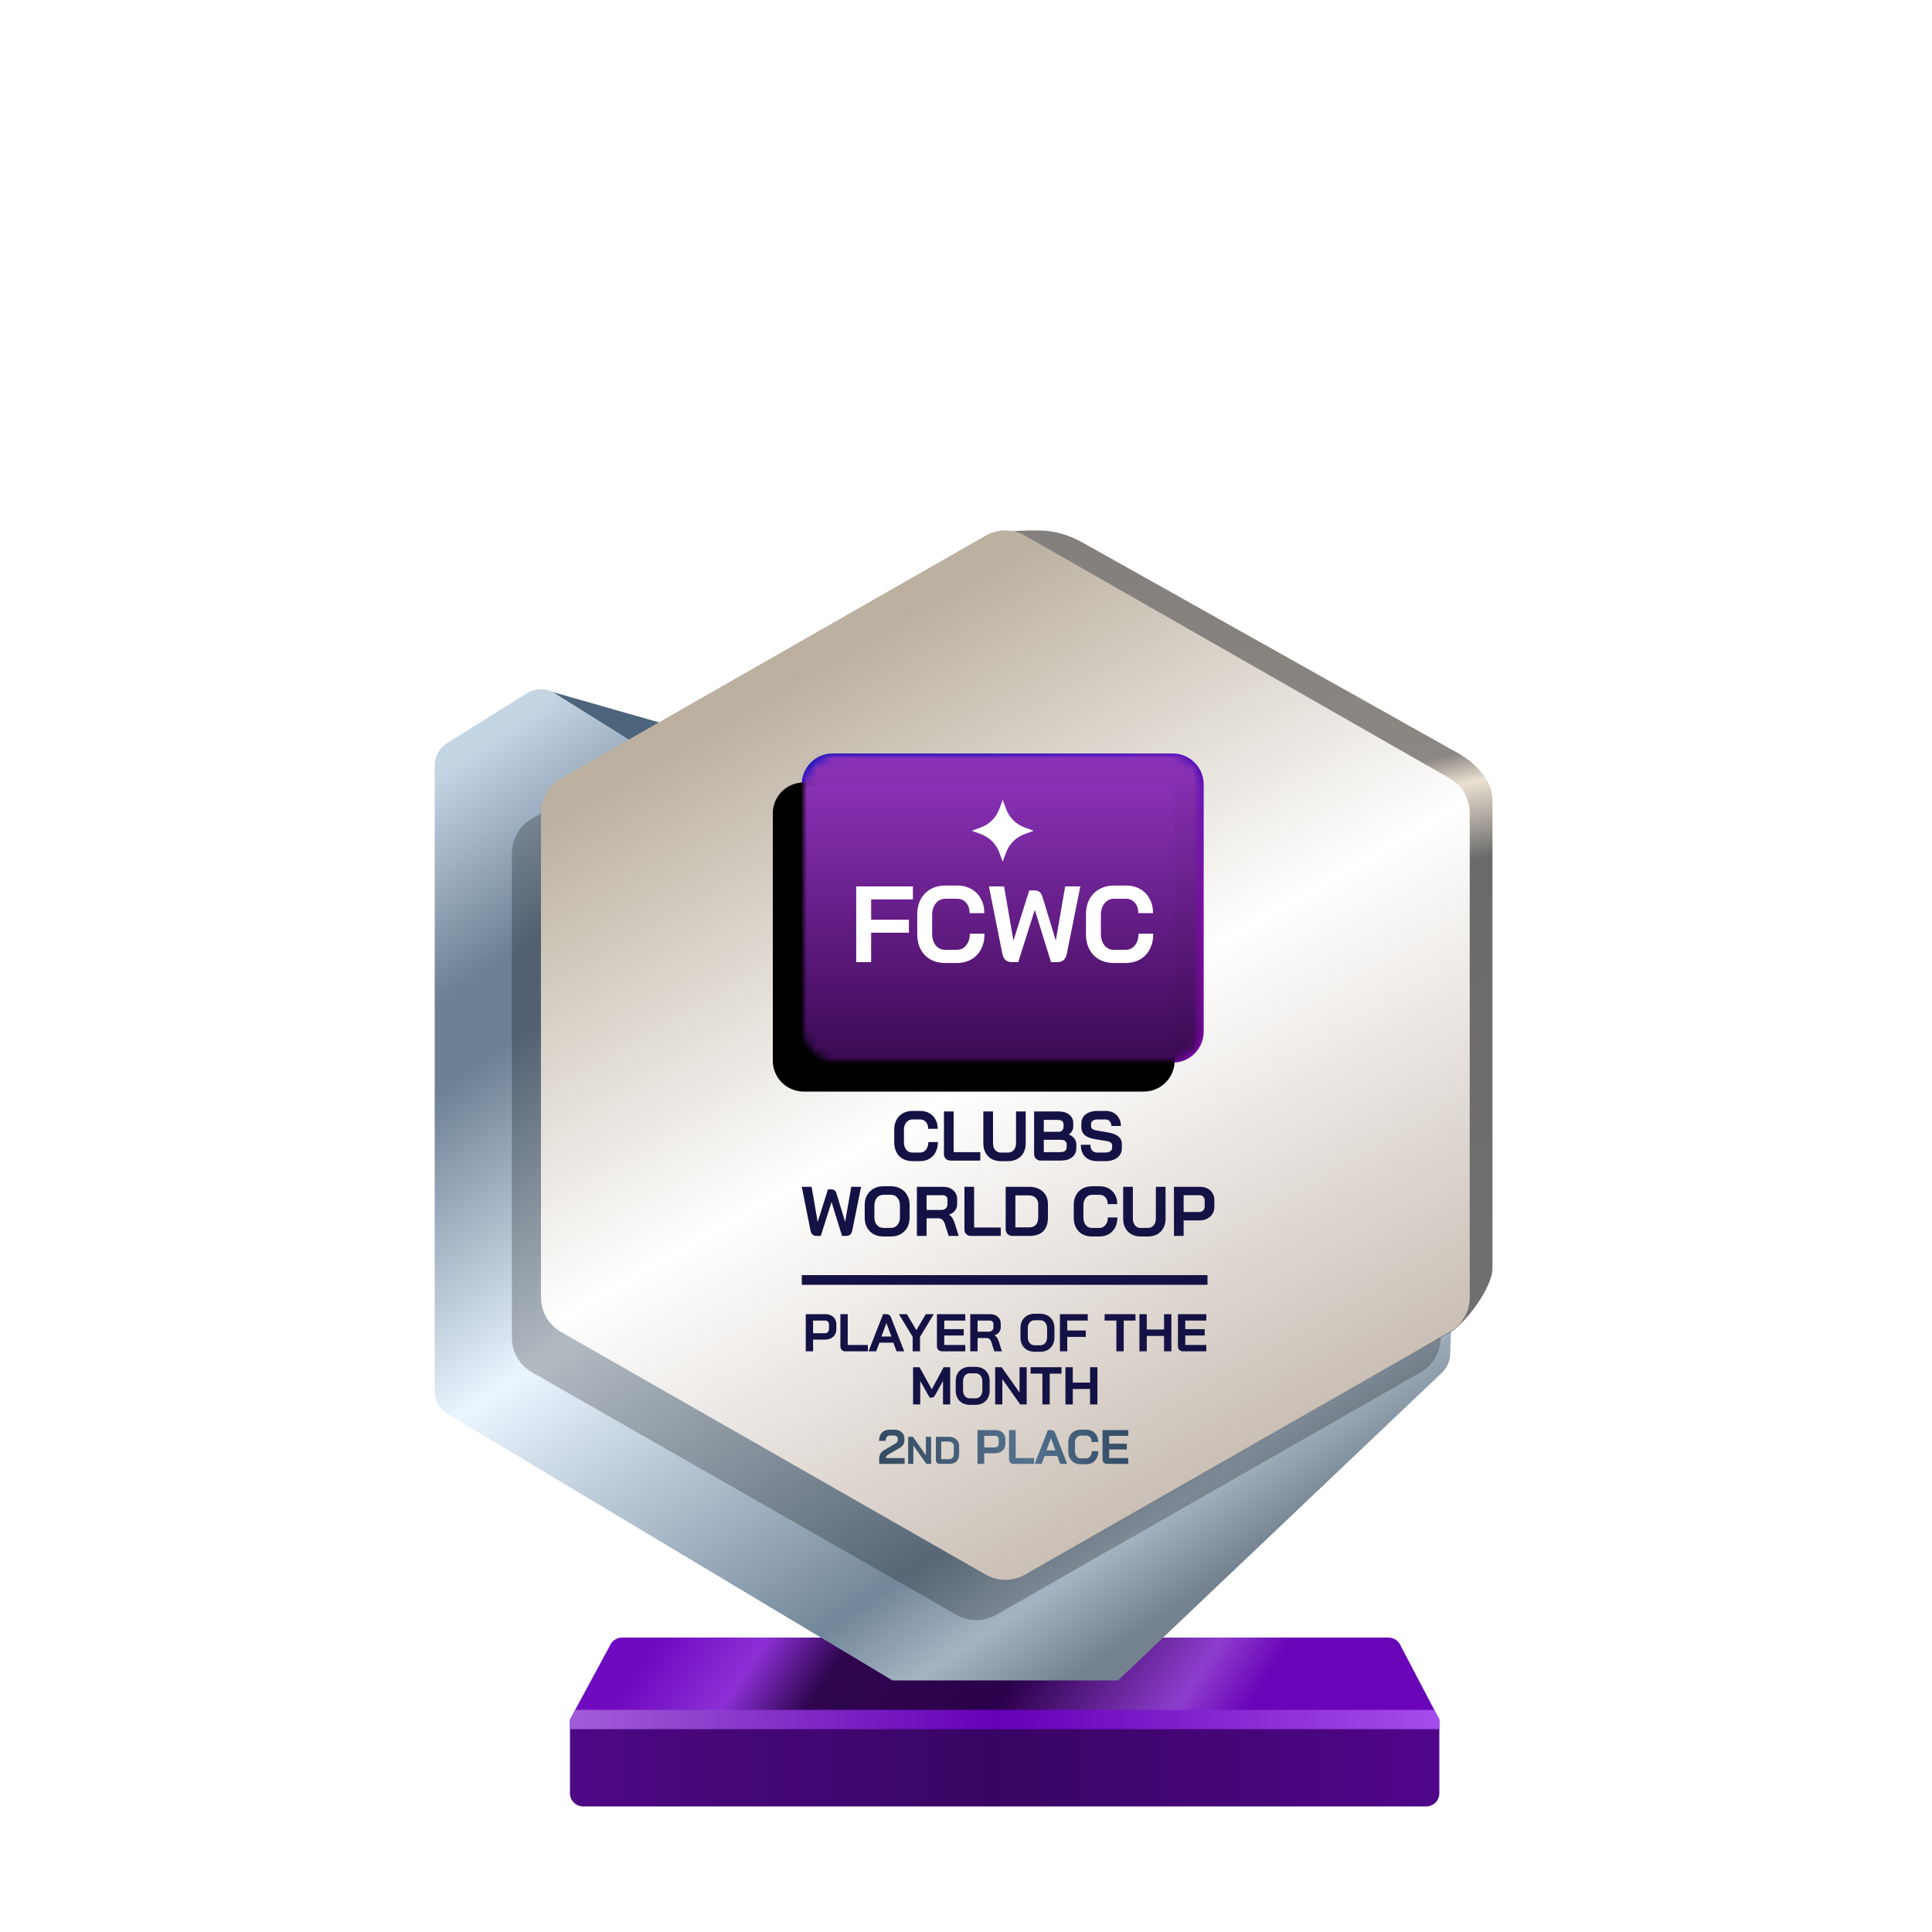 <?xml version="1.0" encoding="UTF-8"?>
<svg width="200px" height="200px" viewBox="0 0 200 200" version="1.1" xmlns="http://www.w3.org/2000/svg" xmlns:xlink="http://www.w3.org/1999/xlink">
    <title>club_world_cup_silver_month</title>
    <defs>
        <linearGradient x1="7.778%" y1="48.193%" x2="80%" y2="52.643%" id="linearGradient-1">
            <stop stop-color="#700AC0" offset="0%"></stop>
            <stop stop-color="#8C2FD5" offset="16.729%"></stop>
            <stop stop-color="#2E064E" offset="30.206%"></stop>
            <stop stop-color="#2A004A" offset="59.729%"></stop>
            <stop stop-color="#8E3DCD" offset="88.523%"></stop>
            <stop stop-color="#6904B8" offset="100%"></stop>
        </linearGradient>
        <linearGradient x1="0%" y1="44.444%" x2="100%" y2="44.444%" id="linearGradient-2">
            <stop stop-color="#4D0885" offset="0%"></stop>
            <stop stop-color="#390563" offset="49.007%"></stop>
            <stop stop-color="#50058A" offset="100%"></stop>
        </linearGradient>
        <linearGradient x1="0%" y1="49.975%" x2="101.111%" y2="50.025%" id="linearGradient-3">
            <stop stop-color="#A25DD8" offset="0%"></stop>
            <stop stop-color="#6500B6" offset="48.57%"></stop>
            <stop stop-color="#A64EEC" offset="100%"></stop>
        </linearGradient>
        <linearGradient x1="1.629%" y1="7.962%" x2="64.193%" y2="98.797%" id="linearGradient-4">
            <stop stop-color="#C3D4E3" offset="0%"></stop>
            <stop stop-color="#6C8094" offset="16.955%"></stop>
            <stop stop-color="#6C8094" offset="23.415%"></stop>
            <stop stop-color="#EAF5FF" offset="49.119%"></stop>
            <stop stop-color="#73879A" offset="83.776%"></stop>
            <stop stop-color="#A4B4C2" offset="92.087%"></stop>
            <stop stop-color="#73828E" offset="100%"></stop>
        </linearGradient>
        <linearGradient x1="53.535%" y1="0.09%" x2="63.301%" y2="84.266%" id="linearGradient-5">
            <stop stop-color="#83807D" offset="0%"></stop>
            <stop stop-color="#8B8782" offset="30.989%"></stop>
            <stop stop-color="#EBE1D3" offset="34.706%"></stop>
            <stop stop-color="#6A6A69" offset="43.802%"></stop>
            <stop stop-color="#71706E" offset="100%"></stop>
        </linearGradient>
        <linearGradient x1="30.976%" y1="12.068%" x2="74.446%" y2="99.419%" id="linearGradient-6">
            <stop stop-color="#BCB1A0" offset="0%"></stop>
            <stop stop-color="#FFFFFF" offset="44.34%"></stop>
            <stop stop-color="#BEB1A5" offset="100%"></stop>
        </linearGradient>
        <linearGradient x1="0%" y1="50.353%" x2="94.547%" y2="49.037%" id="linearGradient-7">
            <stop stop-color="#344B61" offset="0%"></stop>
            <stop stop-color="#54728F" offset="62.083%"></stop>
            <stop stop-color="#36506A" offset="100%"></stop>
        </linearGradient>
        <linearGradient x1="9.615%" y1="21.893%" x2="57.693%" y2="81.065%" id="linearGradient-8">
            <stop stop-color="#0B12C6" offset="0%"></stop>
            <stop stop-color="#8805B7" offset="100%"></stop>
        </linearGradient>
        <path d="M0,3.2 C0,1.433 1.433,0 3.2,0 L38.4,0 C40.167,0 41.6,1.433 41.6,3.2 L41.6,28.8 C41.6,30.567 40.167,32 38.4,32 L3.2,32 C1.433,32 0,30.567 0,28.8 L0,3.2 Z" id="path-9"></path>
        <filter x="-3.6%" y="-4.7%" width="107.2%" height="109.4%" filterUnits="objectBoundingBox" id="filter-11">
            <feOffset dx="-3" dy="3" in="SourceAlpha" result="shadowOffsetInner1"></feOffset>
            <feComposite in="shadowOffsetInner1" in2="SourceAlpha" operator="arithmetic" k2="-1" k3="1" result="shadowInnerInner1"></feComposite>
            <feColorMatrix values="0 0 0 0 0   0 0 0 0 0   0 0 0 0 0  0 0 0 0.24 0" type="matrix" in="shadowInnerInner1"></feColorMatrix>
        </filter>
        <path d="M38.4,0 L3.2,0 C1.433,0 0,1.433 0,3.2 L0,28.8 C0,30.567 1.433,32 3.2,32 L38.4,32 C40.167,32 41.6,30.567 41.6,28.8 L41.6,3.2 C41.6,1.433 40.167,0 38.4,0 Z" id="path-12"></path>
        <linearGradient x1="50%" y1="0%" x2="50%" y2="100%" id="linearGradient-14">
            <stop stop-color="#9235C0" offset="0%"></stop>
            <stop stop-color="#3B0953" offset="100%"></stop>
        </linearGradient>
    </defs>
    <g id="club_world_cup_silver_month" stroke="none" stroke-width="1" fill="none" fill-rule="evenodd">
        <g id="trophy-/-monthly_silver">
            <g id="trophy" transform="translate(45, 54.91)">
                <path d="M14,123.094 L18.119,115.479 C18.326,114.955 18.832,114.612 19.395,114.612 L98.73,114.612 C99.293,114.612 99.799,114.955 100.006,115.479 L104,123.094 L14,123.094 Z" id="Path" fill="url(#linearGradient-1)" fill-rule="nonzero"></path>
                <path d="M14.002,130.72 L14,123.094 L104,123.094 L104,130.727 C104,131.485 103.385,132.094 102.626,132.094 L15.375,132.094 C14.616,132.094 14.002,131.479 14.002,130.72 Z" id="Path" fill="url(#linearGradient-2)" fill-rule="nonzero"></path>
                <polygon id="Path" fill="url(#linearGradient-3)" fill-rule="nonzero" points="14 123.094 14 124.094 104 124.094 104 123.094 103.452 122.094 14.55 122.094"></polygon>
                <path d="M11.464,16.654 L20.261,21.869 L24,20.094 L11.525,16.531 C11.446,16.499 11.391,16.61 11.464,16.654 Z" id="Path" fill="#4C647C" fill-rule="nonzero"></path>
                <path d="M0,24.345 L0,89.103 C0,90.068 0.507,90.963 1.335,91.459 L47.386,119.045 L70.736,119.045 L104.263,87.195 C104.783,86.701 105.089,86.023 105.116,85.305 L105.418,77.153 L59.061,101.876 L23.356,81.379 C22.503,80.889 21.976,79.98 21.976,78.996 L21.976,24.345 C21.976,23.398 21.488,22.518 20.685,22.016 L12.444,16.865 C11.553,16.308 10.423,16.308 9.532,16.865 L1.291,22.016 C0.488,22.518 0,23.398 0,24.345 Z" id="Path" fill="url(#linearGradient-4)" fill-rule="nonzero"></path>
                <path d="M55.452,6.452 L55.452,23.273 L55.452,76.985 C55.447,77.345 55.386,77.705 55.452,78.059 L55.452,99.456 C56.143,103.174 64.863,105.097 68.146,103.221 L105,83.094 C106.712,82.116 109.5,78.37 109.5,76.399 L109.5,27.883 C109.5,25.898 107.73,24.067 106,23.094 L67.023,1.229 C65.692,0.482 64.208,0.031 62.683,0.006 C55.838,-0.108 55.107,1.508 55.452,6.452 Z" id="Path" fill="url(#linearGradient-5)" fill-rule="nonzero"></path>
                <path d="M54.018,4.718 L10.065,29.833 C8.782,30.567 7.989,31.932 7.989,33.411 L7.989,83.569 C7.989,85.048 8.782,86.413 10.065,87.147 L54.018,112.263 C55.285,112.987 56.84,112.987 58.107,112.263 L102.059,87.147 C103.343,86.413 104.136,85.048 104.136,83.569 L104.136,33.411 C104.136,31.932 103.343,30.567 102.059,29.833 L58.107,4.718 C56.84,3.994 55.285,3.994 54.018,4.718 Z" id="Path" fill-opacity="0.24" fill="#000000" fill-rule="nonzero"></path>
                <path d="M57.029,0.543 L13.076,25.659 C11.792,26.392 11,27.758 11,29.236 L11,79.394 C11,80.873 11.792,82.238 13.076,82.972 L57.029,108.088 C58.296,108.812 59.851,108.812 61.118,108.088 L105.07,82.972 C106.354,82.238 107.146,80.873 107.146,79.394 L107.146,29.236 C107.146,27.758 106.354,26.392 105.07,25.659 L61.118,0.543 C59.851,-0.181 58.296,-0.181 57.029,0.543 Z" id="Path" fill="url(#linearGradient-6)" fill-rule="nonzero"></path>
                <path d="M55.984,86.584 C56.273,86.584 56.528,86.646 56.748,86.771 C56.971,86.892 57.143,87.064 57.264,87.287 C57.388,87.507 57.451,87.763 57.451,88.056 L57.451,89.045 C57.451,89.338 57.388,89.597 57.264,89.82 C57.143,90.04 56.971,90.212 56.748,90.337 C56.528,90.457 56.273,90.518 55.984,90.518 L55.401,90.518 C55.112,90.518 54.856,90.457 54.632,90.337 C54.413,90.212 54.24,90.04 54.116,89.82 C53.995,89.597 53.935,89.338 53.935,89.045 L53.935,88.056 C53.935,87.763 53.995,87.507 54.116,87.287 C54.24,87.064 54.413,86.892 54.632,86.771 C54.856,86.646 55.112,86.584 55.401,86.584 L55.984,86.584 Z M66.054,86.628 L66.054,88.216 L67.845,88.216 L67.845,86.628 L68.603,86.628 L68.603,90.474 L67.845,90.474 L67.845,88.875 L66.054,88.875 L66.054,90.474 L65.295,90.474 L65.295,86.628 L66.054,86.628 Z M50.197,86.628 L51.455,88.914 L52.686,86.628 L53.362,86.628 L53.362,90.474 L52.62,90.474 L52.62,88.04 L51.812,89.501 C51.758,89.6 51.701,89.672 51.642,89.716 C51.587,89.756 51.523,89.776 51.45,89.776 L51.241,89.776 L50.263,88.04 L50.263,90.474 L49.522,90.474 L49.522,86.628 L50.197,86.628 Z M58.696,86.628 L60.542,89.243 L60.542,86.628 L61.284,86.628 L61.284,90.474 L60.608,90.474 L58.762,87.859 L58.762,90.474 L58.02,90.474 L58.02,86.628 L58.696,86.628 Z M64.886,86.628 L64.886,87.287 L63.667,87.287 L63.667,90.474 L62.909,90.474 L62.909,87.287 L61.689,87.287 L61.689,86.628 L64.886,86.628 Z M55.984,87.254 L55.401,87.254 C55.189,87.254 55.017,87.331 54.885,87.485 C54.757,87.639 54.693,87.84 54.693,88.089 L54.693,89.012 C54.693,89.262 54.757,89.463 54.885,89.617 C55.017,89.771 55.189,89.848 55.401,89.848 L55.984,89.848 C56.196,89.848 56.367,89.771 56.495,89.617 C56.627,89.463 56.693,89.262 56.693,89.012 L56.693,88.089 C56.693,87.84 56.627,87.639 56.495,87.485 C56.367,87.331 56.196,87.254 55.984,87.254 Z M62.688,81.09 C62.977,81.09 63.232,81.152 63.451,81.277 C63.675,81.398 63.847,81.57 63.968,81.793 C64.092,82.013 64.155,82.269 64.155,82.562 L64.155,83.551 C64.155,83.844 64.092,84.103 63.968,84.326 C63.847,84.546 63.675,84.718 63.451,84.842 C63.232,84.963 62.977,85.024 62.688,85.024 L62.105,85.024 C61.816,85.024 61.56,84.963 61.336,84.842 C61.116,84.718 60.944,84.546 60.82,84.326 C60.699,84.103 60.639,83.844 60.639,83.551 L60.639,82.562 C60.639,82.269 60.699,82.013 60.82,81.793 C60.944,81.57 61.116,81.398 61.336,81.277 C61.56,81.152 61.816,81.09 62.105,81.09 L62.688,81.09 Z M46.754,81.134 C46.992,81.134 47.153,81.244 47.237,81.464 L48.605,84.98 L47.814,84.98 L47.479,84.084 L46.04,84.084 L45.699,84.98 L44.908,84.98 L46.413,81.134 L46.754,81.134 Z M54.926,81.134 L54.926,81.793 L52.75,81.793 L52.75,82.683 L54.761,82.683 L54.761,83.343 L52.75,83.343 L52.75,84.321 L54.926,84.321 L54.926,84.98 L52.525,84.98 C52.368,84.98 52.239,84.932 52.141,84.837 C52.042,84.742 51.992,84.617 51.992,84.463 L51.992,81.134 L54.926,81.134 Z M57.486,81.134 C57.819,81.134 58.087,81.224 58.288,81.403 C58.493,81.583 58.596,81.819 58.596,82.112 L58.596,82.496 C58.596,82.687 58.541,82.854 58.431,82.996 C58.325,83.136 58.169,83.242 57.964,83.315 L57.964,83.326 C58.081,83.403 58.169,83.491 58.228,83.59 C58.29,83.689 58.35,83.826 58.409,84.002 L58.717,84.98 L57.931,84.98 L57.64,84.068 C57.592,83.91 57.526,83.793 57.442,83.716 C57.358,83.639 57.253,83.601 57.129,83.601 L56.2,83.601 L56.2,84.98 L55.442,84.98 L55.442,81.134 L57.486,81.134 Z M67.603,81.134 L67.603,81.793 L65.482,81.793 L65.482,82.826 L67.4,82.826 L67.4,83.485 L65.482,83.485 L65.482,84.98 L64.724,84.98 L64.724,81.134 L67.603,81.134 Z M72.545,81.134 L72.545,81.793 L71.326,81.793 L71.326,84.98 L70.568,84.98 L70.568,81.793 L69.348,81.793 L69.348,81.134 L72.545,81.134 Z M73.713,81.134 L73.713,82.722 L75.504,82.722 L75.504,81.134 L76.262,81.134 L76.262,84.98 L75.504,84.98 L75.504,83.381 L73.713,83.381 L73.713,84.98 L72.954,84.98 L72.954,81.134 L73.713,81.134 Z M79.875,81.134 L79.875,81.793 L77.699,81.793 L77.699,82.683 L79.71,82.683 L79.71,83.343 L77.699,83.343 L77.699,84.321 L79.875,84.321 L79.875,84.98 L77.474,84.98 C77.316,84.98 77.188,84.932 77.089,84.837 C76.99,84.742 76.941,84.617 76.941,84.463 L76.941,81.134 L79.875,81.134 Z M42.755,81.134 L42.755,84.321 L44.843,84.321 L44.843,84.98 L42.53,84.98 C42.368,84.98 42.238,84.934 42.139,84.842 C42.044,84.747 41.997,84.623 41.997,84.469 L41.997,81.134 L42.755,81.134 Z M40.44,81.134 C40.663,81.134 40.861,81.178 41.033,81.266 C41.205,81.35 41.339,81.473 41.434,81.634 C41.53,81.791 41.577,81.973 41.577,82.178 L41.577,82.689 C41.577,82.901 41.528,83.09 41.429,83.255 C41.33,83.416 41.191,83.542 41.011,83.634 C40.836,83.722 40.63,83.766 40.396,83.766 L39.171,83.766 L39.171,84.98 L38.413,84.98 L38.413,81.134 L40.44,81.134 Z M48.881,81.134 L49.859,82.788 L50.837,81.134 L51.661,81.134 L50.238,83.485 L50.238,84.98 L49.48,84.98 L49.48,83.485 L48.057,81.134 L48.881,81.134 Z M62.688,81.76 L62.105,81.76 C61.893,81.76 61.721,81.837 61.589,81.991 C61.461,82.145 61.397,82.346 61.397,82.595 L61.397,83.518 C61.397,83.767 61.461,83.969 61.589,84.123 C61.721,84.277 61.893,84.353 62.105,84.353 L62.688,84.353 C62.9,84.353 63.071,84.277 63.199,84.123 C63.331,83.969 63.397,83.767 63.397,83.518 L63.397,82.595 C63.397,82.346 63.331,82.145 63.199,81.991 C63.071,81.837 62.9,81.76 62.688,81.76 Z M46.765,82.062 L46.759,82.062 L46.243,83.447 L47.276,83.447 L46.765,82.062 Z M40.429,81.793 L39.171,81.793 L39.171,83.106 L40.385,83.106 C40.513,83.106 40.618,83.066 40.698,82.985 C40.779,82.901 40.819,82.791 40.819,82.656 L40.819,82.211 C40.819,82.083 40.782,81.982 40.709,81.909 C40.639,81.832 40.546,81.793 40.429,81.793 Z M57.475,81.793 L56.2,81.793 L56.2,82.947 L57.343,82.947 C57.497,82.947 57.618,82.907 57.706,82.826 C57.794,82.742 57.838,82.634 57.838,82.502 L57.838,82.145 C57.838,82.039 57.805,81.954 57.739,81.892 C57.673,81.826 57.585,81.793 57.475,81.793 Z M80,77.09 L80,78.09 L38,78.09 L38,77.09 L38,77.09 L80,77.09 Z" id="Combined-Shape" fill="#141144" fill-rule="nonzero"></path>
                <path d="M67.428,93.09 C67.678,93.09 67.898,93.143 68.088,93.25 C68.278,93.357 68.424,93.507 68.528,93.7 C68.634,93.89 68.688,94.112 68.688,94.365 L68.008,94.365 C68.008,94.165 67.954,94.005 67.848,93.885 C67.741,93.762 67.601,93.7 67.428,93.7 L66.898,93.7 C66.711,93.7 66.561,93.77 66.448,93.91 C66.334,94.047 66.278,94.227 66.278,94.45 L66.278,95.31 C66.278,95.533 66.333,95.715 66.443,95.855 C66.553,95.992 66.698,96.06 66.878,96.06 L67.418,96.06 C67.594,96.06 67.738,95.992 67.848,95.855 C67.961,95.718 68.018,95.538 68.018,95.315 L68.698,95.315 C68.698,95.585 68.644,95.823 68.538,96.03 C68.431,96.233 68.281,96.392 68.088,96.505 C67.894,96.615 67.671,96.67 67.418,96.67 L66.878,96.67 C66.621,96.67 66.394,96.615 66.198,96.505 C66.004,96.395 65.854,96.24 65.748,96.04 C65.641,95.837 65.588,95.603 65.588,95.34 L65.588,94.42 C65.588,94.157 65.641,93.925 65.748,93.725 C65.858,93.522 66.011,93.365 66.208,93.255 C66.408,93.145 66.638,93.09 66.898,93.09 L67.428,93.09 Z M47.565,93.09 C47.775,93.09 47.96,93.128 48.12,93.205 C48.28,93.282 48.403,93.39 48.49,93.53 C48.58,93.67 48.625,93.83 48.625,94.01 L48.625,94.17 C48.625,94.35 48.587,94.505 48.51,94.635 C48.437,94.762 48.32,94.872 48.16,94.965 L46.955,95.665 C46.875,95.712 46.813,95.763 46.77,95.82 C46.73,95.877 46.71,95.947 46.71,96.03 L48.645,96.03 L48.645,96.63 L46.015,96.63 L46.015,96.13 C46.015,95.93 46.052,95.757 46.125,95.61 C46.198,95.463 46.323,95.337 46.5,95.23 L47.74,94.49 C47.8,94.457 47.847,94.41 47.88,94.35 C47.917,94.29 47.935,94.23 47.935,94.17 L47.935,94.01 C47.935,93.917 47.9,93.842 47.83,93.785 C47.763,93.728 47.675,93.7 47.565,93.7 L47.105,93.7 C46.975,93.7 46.873,93.748 46.8,93.845 C46.727,93.938 46.69,94.072 46.69,94.245 L46,94.245 C46,93.882 46.097,93.598 46.29,93.395 C46.483,93.192 46.752,93.09 47.095,93.09 L47.565,93.09 Z M49.505,93.83 L50.849,95.734 L50.849,93.83 L51.389,93.83 L51.389,96.63 L50.897,96.63 L49.553,94.726 L49.553,96.63 L49.013,96.63 L49.013,93.83 L49.505,93.83 Z M53.22,93.83 C53.434,93.83 53.62,93.87 53.78,93.95 C53.943,94.03 54.068,94.143 54.156,94.29 C54.247,94.437 54.292,94.606 54.292,94.798 L54.292,95.582 C54.292,95.926 54.203,96.187 54.024,96.366 C53.846,96.542 53.583,96.63 53.236,96.63 L52.272,96.63 C52.157,96.63 52.064,96.595 51.992,96.526 C51.92,96.457 51.884,96.366 51.884,96.254 L51.884,93.83 L53.22,93.83 Z M58.04,93.13 C58.244,93.13 58.424,93.17 58.58,93.25 C58.737,93.327 58.859,93.438 58.945,93.585 C59.032,93.728 59.075,93.893 59.075,94.08 L59.075,94.545 C59.075,94.738 59.03,94.91 58.94,95.06 C58.85,95.207 58.724,95.322 58.56,95.405 C58.4,95.485 58.214,95.525 58,95.525 L56.885,95.525 L56.885,96.63 L56.195,96.63 L56.195,93.13 L58.04,93.13 Z M60.147,93.13 L60.147,96.03 L62.047,96.03 L62.047,96.63 L59.942,96.63 C59.795,96.63 59.677,96.588 59.587,96.505 C59.5,96.418 59.457,96.305 59.457,96.165 L59.457,93.13 L60.147,93.13 Z M63.787,93.13 C64.003,93.13 64.15,93.23 64.227,93.43 L65.472,96.63 L64.752,96.63 L64.447,95.815 L63.137,95.815 L62.827,96.63 L62.107,96.63 L63.477,93.13 L63.787,93.13 Z M71.8,93.13 L71.8,93.73 L69.82,93.73 L69.82,94.54 L71.65,94.54 L71.65,95.14 L69.82,95.14 L69.82,96.03 L71.8,96.03 L71.8,96.63 L69.615,96.63 C69.472,96.63 69.355,96.587 69.265,96.5 C69.175,96.413 69.13,96.3 69.13,96.16 L69.13,93.13 L71.8,93.13 Z M53.204,94.318 L52.436,94.318 L52.436,96.142 L53.22,96.142 C53.391,96.142 53.52,96.093 53.608,95.994 C53.696,95.895 53.74,95.75 53.74,95.558 L53.74,94.822 C53.74,94.67 53.691,94.549 53.592,94.458 C53.493,94.365 53.364,94.318 53.204,94.318 Z M63.797,93.975 L63.792,93.975 L63.322,95.235 L64.262,95.235 L63.797,93.975 Z M58.03,93.73 L56.885,93.73 L56.885,94.925 L57.99,94.925 C58.107,94.925 58.202,94.888 58.275,94.815 C58.349,94.738 58.385,94.638 58.385,94.515 L58.385,94.11 C58.385,93.993 58.352,93.902 58.285,93.835 C58.222,93.765 58.137,93.73 58.03,93.73 Z" id="Combined-Shape" fill="url(#linearGradient-7)" fill-rule="nonzero"></path>
            </g>
        </g>
        <path d="M92.224,122.8 C92.607,122.8 92.943,122.882 93.234,123.047 C93.529,123.207 93.757,123.434 93.916,123.73 C94.081,124.02 94.163,124.359 94.163,124.746 L94.163,126.054 C94.163,126.441 94.081,126.782 93.916,127.078 C93.757,127.368 93.529,127.596 93.234,127.76 C92.943,127.92 92.607,128 92.224,128 L91.454,128 C91.072,128 90.733,127.92 90.438,127.76 C90.147,127.596 89.919,127.368 89.755,127.078 C89.595,126.782 89.515,126.441 89.515,126.054 L89.515,124.746 C89.515,124.359 89.595,124.02 89.755,123.73 C89.919,123.434 90.147,123.207 90.438,123.047 C90.733,122.882 91.072,122.8 91.454,122.8 L92.224,122.8 Z M113.827,122.8 C114.19,122.8 114.51,122.878 114.786,123.033 C115.062,123.187 115.275,123.405 115.425,123.686 C115.58,123.962 115.657,124.284 115.657,124.652 L114.67,124.652 C114.67,124.361 114.592,124.129 114.437,123.955 C114.282,123.776 114.079,123.686 113.827,123.686 L113.057,123.686 C112.786,123.686 112.568,123.788 112.404,123.991 C112.239,124.19 112.157,124.451 112.157,124.776 L112.157,126.025 C112.157,126.349 112.237,126.613 112.396,126.816 C112.556,127.015 112.767,127.114 113.028,127.114 L113.813,127.114 C114.069,127.114 114.277,127.015 114.437,126.816 C114.602,126.618 114.684,126.356 114.684,126.032 L115.672,126.032 C115.672,126.424 115.594,126.77 115.439,127.07 C115.284,127.366 115.067,127.596 114.786,127.76 C114.505,127.92 114.181,128 113.813,128 L113.028,128 C112.655,128 112.326,127.92 112.04,127.76 C111.76,127.601 111.542,127.376 111.387,127.085 C111.232,126.79 111.154,126.451 111.154,126.068 L111.154,124.732 C111.154,124.349 111.232,124.013 111.387,123.722 C111.547,123.427 111.769,123.2 112.055,123.04 C112.345,122.88 112.68,122.8 113.057,122.8 L113.827,122.8 Z M117.273,122.858 L117.273,126.141 C117.273,126.431 117.346,126.666 117.491,126.845 C117.641,127.024 117.835,127.114 118.072,127.114 L118.072,127.114 L118.842,127.114 C119.084,127.114 119.28,127.024 119.43,126.845 C119.58,126.666 119.655,126.431 119.655,126.141 L119.655,126.141 L119.655,122.858 L120.657,122.858 L120.657,126.17 C120.657,126.533 120.582,126.852 120.432,127.128 C120.282,127.404 120.069,127.62 119.793,127.775 C119.517,127.925 119.2,128 118.842,128 L118.842,128 L118.072,128 C117.713,128 117.399,127.925 117.128,127.775 C116.856,127.62 116.646,127.404 116.496,127.128 C116.346,126.852 116.271,126.533 116.271,126.17 L116.271,126.17 L116.271,122.858 L117.273,122.858 Z M84.017,122.858 L84.641,126.468 L84.656,126.468 L85.709,123.127 L86.072,123.127 C86.193,123.127 86.297,123.158 86.384,123.221 C86.476,123.284 86.547,123.398 86.595,123.562 L86.595,123.562 L87.481,126.46 L87.496,126.46 L88.12,122.858 L89.137,122.858 L88.229,127.375 C88.19,127.569 88.118,127.712 88.011,127.804 C87.909,127.896 87.769,127.942 87.59,127.942 L87.59,127.942 L87.169,127.942 L86.087,124.456 L86.072,124.456 L84.968,127.942 L84.547,127.942 C84.382,127.942 84.244,127.901 84.133,127.818 C84.022,127.736 83.944,127.588 83.901,127.375 L83.901,127.375 L83,122.858 L84.017,122.858 Z M97.618,122.858 C98.059,122.858 98.412,122.977 98.678,123.214 C98.949,123.451 99.085,123.763 99.085,124.151 L99.085,124.151 L99.085,124.659 C99.085,124.911 99.012,125.131 98.867,125.32 C98.727,125.504 98.521,125.644 98.25,125.741 L98.25,125.741 L98.25,125.756 C98.405,125.857 98.521,125.974 98.598,126.104 C98.681,126.235 98.761,126.417 98.838,126.649 L98.838,126.649 L99.245,127.942 L98.206,127.942 L97.821,126.736 C97.758,126.528 97.671,126.373 97.56,126.271 C97.449,126.17 97.311,126.119 97.146,126.119 L97.146,126.119 L95.919,126.119 L95.919,127.942 L94.916,127.942 L94.916,122.858 Z M124.207,122.858 C124.503,122.858 124.764,122.916 124.992,123.032 C125.219,123.144 125.396,123.306 125.522,123.519 C125.648,123.727 125.711,123.967 125.711,124.238 L125.711,124.238 L125.711,124.913 C125.711,125.194 125.645,125.444 125.514,125.661 C125.384,125.874 125.2,126.041 124.963,126.162 C124.73,126.279 124.459,126.337 124.149,126.337 L124.149,126.337 L122.529,126.337 L122.529,127.942 L121.527,127.942 L121.527,122.858 Z M106.534,122.858 C106.922,122.858 107.261,122.931 107.551,123.076 C107.846,123.221 108.074,123.427 108.234,123.693 C108.398,123.959 108.481,124.267 108.481,124.616 L108.481,124.616 L108.481,126.039 C108.481,126.664 108.318,127.138 107.994,127.462 C107.67,127.782 107.193,127.942 106.563,127.942 L106.563,127.942 L104.813,127.942 C104.605,127.942 104.435,127.879 104.305,127.753 C104.174,127.627 104.108,127.462 104.108,127.259 L104.108,127.259 L104.108,122.858 Z M100.84,122.858 L100.84,127.07 L103.599,127.07 L103.599,127.942 L100.542,127.942 C100.329,127.942 100.157,127.881 100.026,127.76 C99.9,127.634 99.837,127.47 99.837,127.266 L99.837,122.858 L100.84,122.858 Z M92.224,123.686 L91.454,123.686 C91.173,123.686 90.946,123.788 90.772,123.991 C90.602,124.194 90.517,124.461 90.517,124.79 L90.517,126.01 C90.517,126.339 90.602,126.606 90.772,126.809 C90.946,127.012 91.173,127.114 91.454,127.114 L92.224,127.114 C92.505,127.114 92.73,127.012 92.9,126.809 C93.074,126.606 93.161,126.339 93.161,126.01 L93.161,124.79 C93.161,124.461 93.074,124.194 92.9,123.991 C92.73,123.788 92.505,123.686 92.224,123.686 Z M106.505,123.744 L105.111,123.744 L105.111,127.056 L106.534,127.056 C106.844,127.056 107.079,126.966 107.239,126.787 C107.398,126.608 107.478,126.344 107.478,125.995 L107.478,125.995 L107.478,124.659 C107.478,124.383 107.389,124.163 107.21,123.998 C107.031,123.829 106.796,123.744 106.505,123.744 L106.505,123.744 Z M124.193,123.73 L122.529,123.73 L122.529,125.465 L124.135,125.465 C124.304,125.465 124.442,125.412 124.549,125.305 C124.655,125.194 124.708,125.049 124.708,124.87 L124.708,124.87 L124.708,124.282 C124.708,124.112 124.66,123.979 124.563,123.882 C124.471,123.78 124.348,123.73 124.193,123.73 L124.193,123.73 Z M97.603,123.73 L95.919,123.73 L95.919,125.255 L97.429,125.255 C97.633,125.255 97.792,125.201 97.908,125.095 C98.025,124.984 98.083,124.841 98.083,124.666 L98.083,124.666 L98.083,124.194 C98.083,124.054 98.039,123.943 97.952,123.86 C97.865,123.773 97.749,123.73 97.603,123.73 L97.603,123.73 Z M95.244,115 C95.607,115 95.927,115.078 96.203,115.232 C96.479,115.387 96.692,115.605 96.842,115.886 C96.997,116.162 97.074,116.484 97.074,116.852 L97.074,116.852 L96.087,116.852 C96.087,116.561 96.009,116.329 95.854,116.155 C95.699,115.976 95.496,115.886 95.244,115.886 L95.244,115.886 L94.474,115.886 C94.203,115.886 93.985,115.988 93.821,116.191 C93.656,116.39 93.574,116.651 93.574,116.975 L93.574,116.975 L93.574,118.225 C93.574,118.549 93.654,118.813 93.813,119.016 C93.973,119.215 94.184,119.314 94.445,119.314 L94.445,119.314 L95.23,119.314 C95.486,119.314 95.694,119.215 95.854,119.016 C96.019,118.818 96.101,118.556 96.101,118.232 L96.101,118.232 L97.089,118.232 C97.089,118.624 97.011,118.97 96.856,119.27 C96.701,119.566 96.484,119.796 96.203,119.96 C95.922,120.12 95.598,120.2 95.23,120.2 L95.23,120.2 L94.445,120.2 C94.072,120.2 93.743,120.12 93.458,119.96 C93.177,119.801 92.959,119.575 92.804,119.285 C92.649,118.99 92.571,118.651 92.571,118.268 L92.571,118.268 L92.571,116.932 C92.571,116.549 92.649,116.213 92.804,115.922 C92.964,115.627 93.186,115.399 93.472,115.24 C93.763,115.08 94.097,115 94.474,115 L94.474,115 Z M114.439,115 C114.754,115 115.033,115.065 115.275,115.196 C115.517,115.327 115.703,115.511 115.834,115.748 C115.969,115.981 116.037,116.252 116.037,116.561 L115.049,116.561 C115.049,116.358 114.994,116.196 114.882,116.075 C114.771,115.949 114.623,115.886 114.439,115.886 L113.619,115.886 C113.415,115.886 113.251,115.93 113.125,116.017 C113.004,116.104 112.943,116.22 112.943,116.365 L112.943,116.561 C112.943,116.804 113.11,116.954 113.444,117.012 L114.774,117.244 C115.214,117.322 115.551,117.46 115.783,117.658 C116.015,117.852 116.132,118.104 116.132,118.413 L116.132,118.893 C116.132,119.149 116.059,119.377 115.914,119.575 C115.773,119.774 115.575,119.929 115.318,120.04 C115.062,120.147 114.764,120.2 114.425,120.2 L113.59,120.2 C113.057,120.2 112.641,120.052 112.341,119.757 C112.04,119.457 111.89,119.04 111.89,118.508 L112.878,118.508 C112.878,118.76 112.941,118.958 113.067,119.103 C113.198,119.244 113.377,119.314 113.604,119.314 L114.41,119.314 C114.623,119.314 114.795,119.27 114.926,119.183 C115.062,119.091 115.129,118.97 115.129,118.82 L115.129,118.573 C115.129,118.336 114.955,118.188 114.606,118.13 L113.27,117.905 C112.834,117.832 112.503,117.694 112.275,117.491 C112.052,117.283 111.941,117.019 111.941,116.699 L111.941,116.293 C111.941,116.036 112.009,115.811 112.144,115.617 C112.285,115.419 112.481,115.266 112.733,115.16 C112.989,115.053 113.285,115 113.619,115 L114.439,115 Z M102.796,115.058 L102.796,118.341 C102.796,118.631 102.869,118.866 103.014,119.045 C103.165,119.224 103.358,119.314 103.595,119.314 L103.595,119.314 L104.365,119.314 C104.607,119.314 104.803,119.224 104.953,119.045 C105.104,118.866 105.179,118.631 105.179,118.341 L105.179,118.341 L105.179,115.058 L106.181,115.058 L106.181,118.37 C106.181,118.733 106.106,119.052 105.956,119.328 C105.806,119.604 105.593,119.82 105.317,119.975 C105.041,120.125 104.724,120.2 104.365,120.2 L104.365,120.2 L103.595,120.2 C103.237,120.2 102.922,120.125 102.651,119.975 C102.38,119.82 102.17,119.604 102.019,119.328 C101.869,119.052 101.794,118.733 101.794,118.37 L101.794,118.37 L101.794,115.058 L102.796,115.058 Z M109.578,115.058 C110.038,115.058 110.406,115.167 110.682,115.385 C110.963,115.603 111.103,115.896 111.103,116.264 L111.103,116.627 C111.103,116.787 111.062,116.939 110.98,117.084 C110.903,117.23 110.791,117.348 110.646,117.44 L110.646,117.447 C110.878,117.53 111.065,117.663 111.205,117.847 C111.35,118.031 111.423,118.237 111.423,118.464 L111.423,118.842 C111.423,119.239 111.278,119.556 110.987,119.793 C110.702,120.025 110.314,120.142 109.825,120.142 L107.755,120.142 C107.547,120.142 107.378,120.079 107.247,119.953 C107.116,119.827 107.051,119.662 107.051,119.459 L107.051,115.058 L109.578,115.058 Z M98.72,115.058 L98.72,119.27 L101.48,119.27 L101.48,120.142 L98.422,120.142 C98.209,120.142 98.037,120.081 97.906,119.96 C97.78,119.834 97.718,119.67 97.718,119.466 L97.718,115.058 L98.72,115.058 Z M109.862,117.992 L108.053,117.992 L108.053,119.27 L109.753,119.27 C109.966,119.27 110.13,119.229 110.247,119.147 C110.363,119.06 110.421,118.939 110.421,118.784 L110.421,118.464 C110.421,118.324 110.37,118.21 110.268,118.123 C110.167,118.036 110.031,117.992 109.862,117.992 Z M109.542,115.93 L108.053,115.93 L108.053,117.164 L109.578,117.164 C109.733,117.164 109.859,117.116 109.956,117.019 C110.053,116.917 110.101,116.784 110.101,116.619 L110.101,116.372 C110.101,116.237 110.05,116.13 109.949,116.053 C109.847,115.971 109.711,115.93 109.542,115.93 Z" id="Combined-Shape" fill="#141144" fill-rule="nonzero"></path>
        <g id="flag" transform="translate(83, 78)">
            <g id="Path-+-Shape-+-Path-159-Mask">
                <mask id="mask-10" fill="white">
                    <use xlink:href="#path-9"></use>
                </mask>
                <g id="Mask" fill-rule="nonzero">
                    <use fill="url(#linearGradient-8)" xlink:href="#path-9"></use>
                    <use fill="black" fill-opacity="1" filter="url(#filter-11)" xlink:href="#path-9"></use>
                </g>
                <g id="Group-4" mask="url(#mask-10)">
                    <g transform="translate(0, 0)">
                        <g id="Clipped" stroke-width="1" fill="none" fill-rule="evenodd">
                            <mask id="mask-13" fill="white">
                                <use xlink:href="#path-12"></use>
                            </mask>
                            <g id="Path"></g>
                            <path d="M38.4,0 L3.2,0 C1.433,0 0,1.433 0,3.2 L0,28.8 C0,30.567 1.433,32 3.2,32 L38.4,32 C40.167,32 41.6,30.567 41.6,28.8 L41.6,3.2 C41.6,1.433 40.167,0 38.4,0 Z" id="Path" fill="url(#linearGradient-14)" fill-rule="nonzero" mask="url(#mask-13)"></path>
                        </g>
                        <path d="M32.308,21.689 C31.733,21.689 31.226,21.566 30.785,21.32 C30.352,21.073 30.016,20.726 29.777,20.278 C29.538,19.823 29.419,19.3 29.419,18.71 L29.419,16.649 C29.419,16.06 29.538,15.541 29.777,15.093 C30.024,14.637 30.367,14.286 30.808,14.04 C31.256,13.793 31.771,13.67 32.353,13.67 L33.54,13.67 C34.1,13.67 34.593,13.79 35.019,14.029 C35.444,14.268 35.773,14.604 36.004,15.037 C36.243,15.462 36.363,15.959 36.363,16.526 L34.84,16.526 C34.84,16.078 34.72,15.72 34.481,15.451 C34.242,15.175 33.929,15.037 33.54,15.037 L32.353,15.037 C31.935,15.037 31.599,15.193 31.345,15.507 C31.091,15.813 30.964,16.216 30.964,16.717 L30.964,18.643 C30.964,19.143 31.088,19.55 31.334,19.864 C31.58,20.17 31.905,20.323 32.308,20.323 L33.518,20.323 C33.914,20.323 34.235,20.17 34.481,19.864 C34.735,19.558 34.862,19.155 34.862,18.654 L36.385,18.654 C36.385,19.259 36.266,19.793 36.027,20.256 C35.788,20.711 35.452,21.066 35.019,21.32 C34.586,21.566 34.085,21.689 33.518,21.689 L32.308,21.689 Z" id="Path" fill="#FFFFFF" fill-rule="nonzero"></path>
                        <path d="M21.757,21.6 C21.504,21.6 21.291,21.536 21.119,21.409 C20.947,21.282 20.828,21.055 20.761,20.726 L19.372,13.76 L20.94,13.76 L21.903,19.326 L21.925,19.326 L23.549,14.174 L24.109,14.174 C24.296,14.174 24.457,14.223 24.591,14.32 C24.733,14.417 24.841,14.592 24.916,14.846 L26.282,19.315 L26.305,19.315 L27.268,13.76 L28.836,13.76 L27.436,20.726 C27.376,21.025 27.264,21.245 27.1,21.387 C26.943,21.529 26.727,21.6 26.45,21.6 L25.801,21.6 L24.132,16.224 L24.109,16.224 L22.407,21.6 L21.757,21.6 Z" id="Path" fill="#FFFFFF" fill-rule="nonzero"></path>
                        <path d="M14.841,21.689 C14.266,21.689 13.759,21.566 13.318,21.32 C12.885,21.073 12.549,20.726 12.31,20.278 C12.071,19.823 11.952,19.3 11.952,18.71 L11.952,16.649 C11.952,16.06 12.071,15.541 12.31,15.093 C12.556,14.637 12.9,14.286 13.34,14.04 C13.788,13.793 14.304,13.67 14.886,13.67 L16.073,13.67 C16.633,13.67 17.126,13.79 17.552,14.029 C17.977,14.268 18.306,14.604 18.537,15.037 C18.776,15.462 18.896,15.959 18.896,16.526 L17.372,16.526 C17.372,16.078 17.253,15.72 17.014,15.451 C16.775,15.175 16.461,15.037 16.073,15.037 L14.886,15.037 C14.468,15.037 14.132,15.193 13.878,15.507 C13.624,15.813 13.497,16.216 13.497,16.717 L13.497,18.643 C13.497,19.143 13.62,19.55 13.867,19.864 C14.113,20.17 14.438,20.323 14.841,20.323 L16.051,20.323 C16.447,20.323 16.768,20.17 17.014,19.864 C17.268,19.558 17.395,19.155 17.395,18.654 L18.918,18.654 C18.918,19.259 18.799,19.793 18.56,20.256 C18.321,20.711 17.985,21.066 17.552,21.32 C17.119,21.566 16.618,21.689 16.051,21.689 L14.841,21.689 Z" id="Path" fill="#FFFFFF" fill-rule="nonzero"></path>
                        <polygon id="Path" fill="#FFFFFF" fill-rule="nonzero" points="5.635 13.76 11.504 13.76 11.504 15.104 7.181 15.104 7.181 17.209 11.09 17.209 11.09 18.553 7.181 18.553 7.181 21.6 5.635 21.6"></polygon>
                        <path d="M20.8,4.8 L21.154,5.756 C21.478,6.632 22.168,7.322 23.044,7.646 L24,8 L23.044,8.354 C22.168,8.678 21.478,9.368 21.154,10.244 L20.8,11.2 L20.446,10.244 C20.122,9.368 19.432,8.678 18.556,8.354 L17.6,8 L18.556,7.646 C19.432,7.322 20.122,6.632 20.446,5.756 L20.8,4.8 Z" id="Path" fill="#FFFFFF" fill-rule="nonzero"></path>
                    </g>
                </g>
                <path d="M-0.993,3.364 L-0.993,3.305 C-0.993,1.483 0.485,0.005 2.307,0.005 L38.313,0.005 C40.136,0.005 41.613,1.483 41.613,3.305 L41.613,28.953 C41.613,30.636 40.249,32.001 38.565,32.001 L38.565,32.001 L38.565,32.001 L38.565,3.364 L-0.993,3.364 Z" id="Path-159" fill="#000000" opacity="0.2" mask="url(#mask-10)"></path>
            </g>
        </g>
    </g>
</svg>